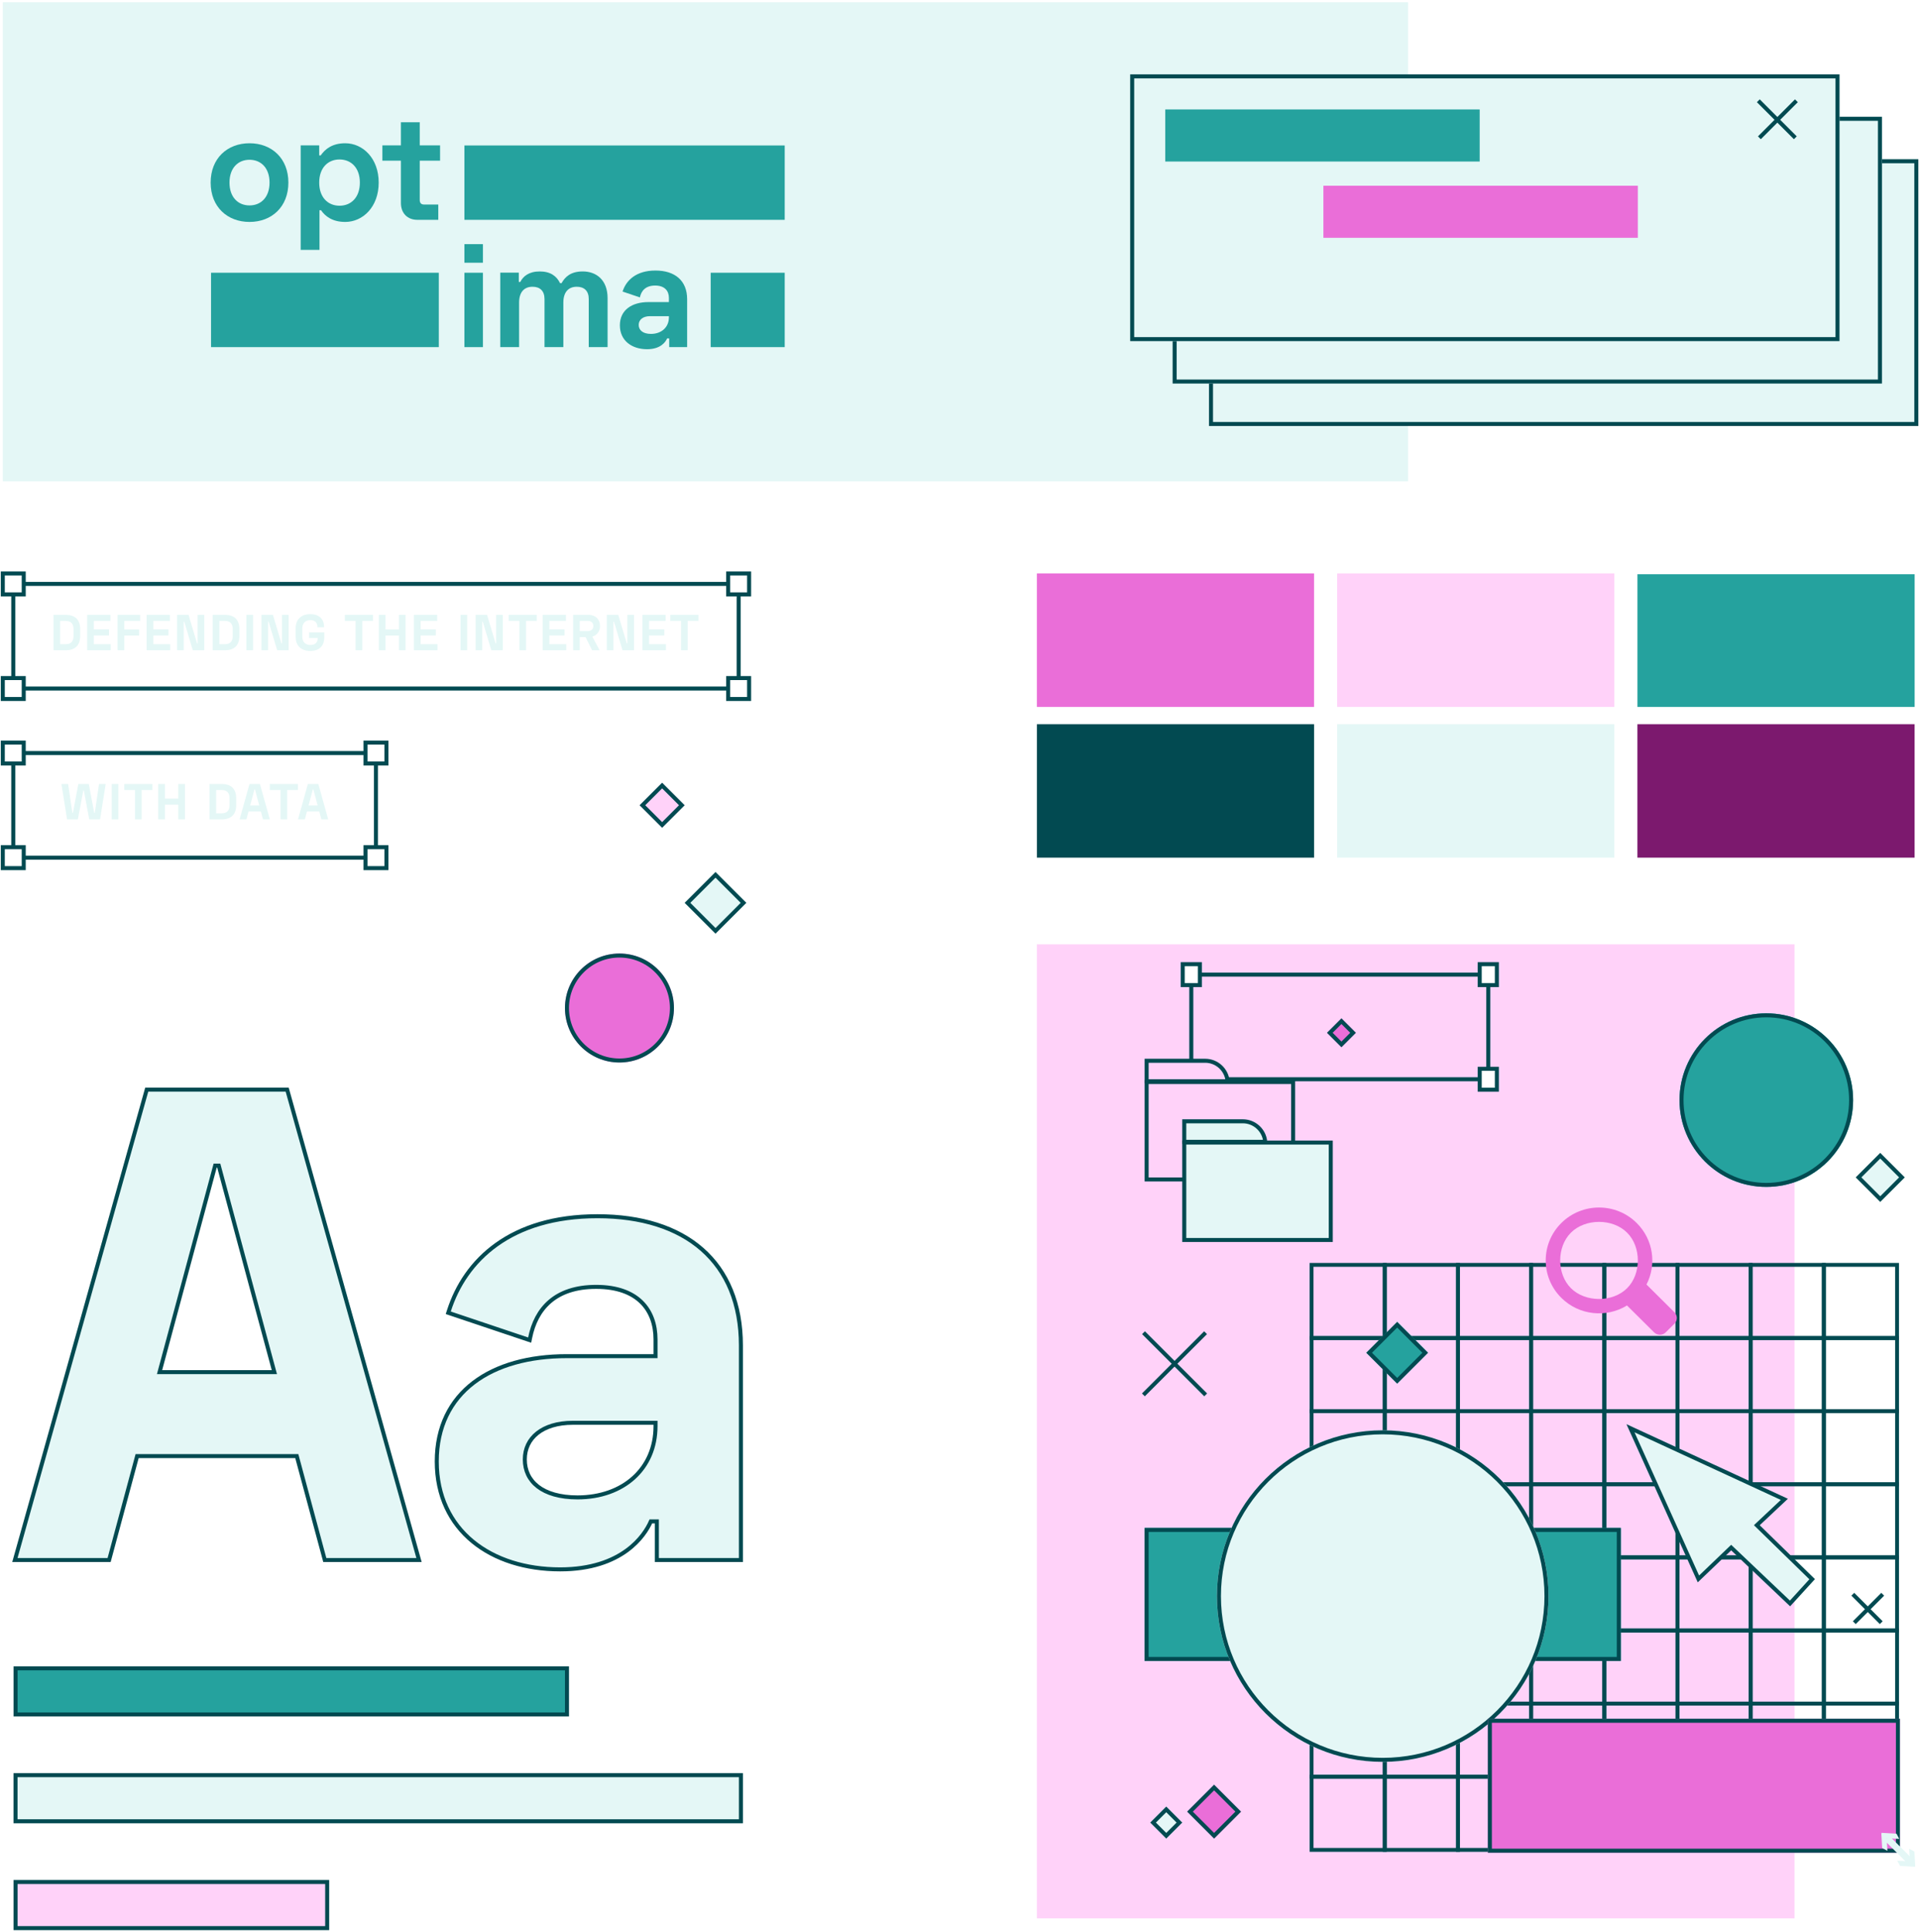 <svg width="752" height="757" viewBox="0 0 752 757" fill="none" xmlns="http://www.w3.org/2000/svg">
<rect x="1.098" y="188.597" width="187.73" height="550.705" transform="rotate(-90 1.098 188.597)" fill="#E4F7F6"/>
<path d="M82.549 71.556C82.549 81.088 89.109 86.973 97.778 86.973C106.446 86.973 113.007 81.088 113.007 71.556C113.007 62.023 106.446 56.138 97.778 56.138C89.109 56.138 82.549 62.023 82.549 71.556ZM89.929 71.556C89.929 65.906 93.209 62.611 97.778 62.611C102.346 62.611 105.626 65.906 105.626 71.556C105.626 77.205 102.346 80.5 97.778 80.5C93.209 80.5 89.929 77.205 89.929 71.556Z" fill="#25A29E"/>
<path d="M117.825 97.918H125.205V82.383H125.791C127.431 84.737 130.242 86.973 135.28 86.973C142.191 86.973 148.4 81.088 148.4 71.556C148.4 62.023 142.191 56.138 135.28 56.138C130.242 56.138 127.431 58.374 125.674 60.905H125.088V56.962H117.825V97.918ZM133.054 80.618C128.485 80.618 125.088 77.322 125.088 71.556C125.088 65.789 128.485 62.493 133.054 62.493C137.623 62.493 141.02 65.789 141.02 71.556C141.02 77.322 137.623 80.618 133.054 80.618Z" fill="#25A29E"/>
<path d="M149.843 62.964H157.106V79.558C157.106 83.56 159.683 86.149 163.549 86.149H171.749V80.147H166.126C165.072 80.147 164.486 79.558 164.486 78.382V62.964H172.452V56.962H164.486V47.9H157.106V56.962H149.843V62.964Z" fill="#25A29E"/>
<path d="M196.04 106.84V136.028H203.421V118.609C203.421 114.608 205.295 112.372 208.692 112.372C211.621 112.372 213.378 114.019 213.378 117.197V136.028H220.758V118.609C220.758 114.608 222.632 112.372 226.03 112.372C228.958 112.372 230.715 114.019 230.715 117.197V136.028H238.095V116.844C238.095 109.783 233.761 106.37 228.372 106.37C223.628 106.37 221.461 108.488 220.055 110.96H219.469C218.122 108.194 215.721 106.37 211.504 106.37C207.286 106.37 205.002 108.253 203.889 110.489H203.303V106.84H196.04Z" fill="#25A29E"/>
<path d="M243.966 114.255L250.76 116.55C251.287 113.902 253.044 111.901 256.734 111.901C260.483 111.901 262.123 114.019 262.123 116.726V118.374H254.157C247.597 118.374 242.911 121.493 242.911 127.495C242.911 133.497 247.597 136.851 253.571 136.851C258.96 136.851 260.893 133.909 261.42 132.615H262.24V136.028H269.269V117.256C269.269 109.959 264.466 106.016 256.851 106.016C249.296 106.016 245.371 109.841 243.966 114.255ZM250.291 127.318C250.291 125.318 251.931 123.905 254.684 123.905H262.123V124.376C262.123 128.26 259.194 130.849 255.094 130.849C251.931 130.849 250.291 129.378 250.291 127.318Z" fill="#25A29E"/>
<path d="M82.699 106.885H171.953V136.028H82.699V106.885Z" fill="#25A29E"/>
<path d="M181.994 57.007H307.506V86.149H181.994V57.007Z" fill="#25A29E"/>
<path d="M278.499 106.885H307.506V136.028H278.499V106.885Z" fill="#25A29E"/>
<path d="M181.994 106.885H189.246V136.028H181.994V106.885Z" fill="#25A29E"/>
<path d="M181.994 95.677H189.246V102.962H181.994V95.677Z" fill="#25A29E"/>
<g filter="url(#filter0_d_2933_2083)">
<rect x="748.712" y="163.911" width="277.961" height="104.533" transform="rotate(-180 748.712 163.911)" fill="#E4F7F6"/>
<rect x="747.927" y="163.126" width="276.391" height="102.962" transform="rotate(-180 747.927 163.126)" stroke="#024A51" stroke-width="1.571"/>
</g>
<g filter="url(#filter1_d_2933_2083)">
<rect x="734.458" y="147.281" width="277.961" height="104.533" transform="rotate(-180 734.458 147.281)" fill="#E4F7F6"/>
<rect x="733.673" y="146.496" width="276.391" height="102.962" transform="rotate(-180 733.673 146.496)" stroke="#024A51" stroke-width="1.571"/>
</g>
<g filter="url(#filter2_d_2933_2083)">
<rect x="717.827" y="130.653" width="277.961" height="104.533" transform="rotate(-180 717.827 130.653)" fill="#E4F7F6"/>
<rect x="717.042" y="129.867" width="276.391" height="102.962" transform="rotate(-180 717.042 129.867)" stroke="#024A51" stroke-width="1.571"/>
</g>
<rect x="456.634" y="42.887" width="123.212" height="20.414" fill="#25A29E"/>
<rect x="518.604" y="72.779" width="123.212" height="20.414" fill="#EA6ED8"/>
<line x1="703.957" y1="39.492" x2="689.453" y2="53.996" stroke="#024A51" stroke-width="1.571"/>
<line x1="703.538" y1="53.995" x2="689.034" y2="39.491" stroke="#024A51" stroke-width="1.571"/>
<path d="M20.954 240.952V254.823H25.71C29.435 254.823 31.417 252.921 31.417 249.195V246.58C31.417 242.854 29.435 240.952 25.71 240.952H20.954ZM23.57 243.33H25.75C27.85 243.33 28.801 244.479 28.801 246.5V249.275C28.801 251.296 27.85 252.445 25.75 252.445H23.57V243.33ZM34.156 240.952V254.823H43.39V252.445H36.771V249.017H42.716V246.639H36.771V243.33H43.271V240.952H34.156ZM46.08 240.952V254.823H48.696V249.057H54.522V246.679H48.696V243.33H54.918V240.952H46.08ZM57.462 240.952V254.823H66.697V252.445H60.078V249.017H66.023V246.639H60.078V243.33H66.578V240.952H57.462ZM69.387 240.952V254.823H72.002V243.607H72.201L75.549 254.823H80.048V240.952H77.432V252.168H77.234L73.885 240.952H69.387ZM83.343 240.952V254.823H88.099C91.824 254.823 93.806 252.921 93.806 249.195V246.58C93.806 242.854 91.824 240.952 88.099 240.952H83.343ZM85.959 243.33H88.138C90.239 243.33 91.19 244.479 91.19 246.5V249.275C91.19 251.296 90.239 252.445 88.138 252.445H85.959V243.33ZM96.544 240.952V254.823H99.16V240.952H96.544ZM102.451 240.952V254.823H105.066V243.607H105.264L108.613 254.823H113.111V240.952H110.496V252.168H110.298L106.949 240.952H102.451ZM115.852 249.552C115.852 253.119 118.111 255.1 121.599 255.1C125.086 255.1 127.068 253.119 127.068 249.829V247.808H121.123V250.028H124.492V250.146C124.492 251.732 123.501 252.762 121.599 252.762C119.696 252.762 118.468 251.534 118.468 249.592V246.183C118.468 244.241 119.696 243.013 121.599 243.013C123.501 243.013 124.373 244.122 124.373 245.549V245.827H126.988V245.589C126.988 242.656 125.086 240.674 121.599 240.674C118.111 240.674 115.852 242.656 115.852 246.223V249.552ZM135.143 240.952V243.33H139.344V254.823H141.959V243.33H146.16V240.952H135.143ZM148.464 240.952V254.823H151.08V249.057H156.311V254.823H158.927V240.952H156.311V246.679H151.08V240.952H148.464ZM162.208 240.952V254.823H171.442V252.445H164.823V249.017H170.768V246.639H164.823V243.33H171.323V240.952H162.208ZM180.464 240.952V254.823H183.08V240.952H180.464ZM186.37 240.952V254.823H188.986V243.607H189.184L192.533 254.823H197.031V240.952H194.415V252.168H194.217L190.868 240.952H186.37ZM199.335 240.952V243.33H203.536V254.823H206.152V243.33H210.353V240.952H199.335ZM212.657 240.952V254.823H221.891V252.445H215.273V249.017H221.217V246.639H215.273V243.33H221.772V240.952H212.657ZM235.123 245.311C235.123 242.676 233.3 240.952 230.684 240.952H224.581V254.823H227.197V249.671H229.476L232.012 254.823H234.965L232.111 249.473C233.914 248.958 235.123 247.432 235.123 245.311ZM227.197 243.33H230.427C231.675 243.33 232.508 244.103 232.508 245.311C232.508 246.52 231.675 247.313 230.427 247.313H227.197V243.33ZM237.783 240.952V254.823H240.398V243.607H240.597L243.945 254.823H248.444V240.952H245.828V252.168H245.63L242.281 240.952H237.783ZM251.739 240.952V254.823H260.973V252.445H254.355V249.017H260.299V246.639H254.355V243.33H260.854V240.952H251.739ZM262.673 240.952V243.33H266.873V254.823H269.489V243.33H273.69V240.952H262.673Z" fill="#E4F7F6"/>
<rect x="5.197" y="228.823" width="284.255" height="40.998" stroke="#024A51" stroke-width="1.571"/>
<rect x="1.098" y="224.723" width="8.2" height="8.2" fill="white" stroke="#024A51" stroke-width="1.571"/>
<rect x="285.353" y="224.723" width="8.2" height="8.2" fill="white" stroke="#024A51" stroke-width="1.571"/>
<rect x="285.353" y="265.721" width="8.2" height="8.2" fill="white" stroke="#024A51" stroke-width="1.571"/>
<rect x="1.098" y="265.721" width="8.2" height="8.2" fill="white" stroke="#024A51" stroke-width="1.571"/>
<path d="M24.069 307.232L26.288 321.103H30.509L32.649 309.768H32.847L34.988 321.103H39.208L41.428 307.232H38.812L37.128 318.566H36.93L34.789 307.232H30.707L28.567 318.566H28.369L26.685 307.232H24.069ZM43.776 307.232V321.103H46.391V307.232H43.776ZM48.691 307.232V309.61H52.892V321.103H55.508V309.61H59.709V307.232H48.691ZM62.012 307.232V321.103H64.628V315.336H69.859V321.103H72.475V307.232H69.859V312.958H64.628V307.232H62.012ZM82.088 307.232V321.103H86.843C90.569 321.103 92.55 319.2 92.55 315.475V312.859C92.55 309.134 90.569 307.232 86.843 307.232H82.088ZM84.703 309.61H86.883C88.984 309.61 89.935 310.759 89.935 312.78V315.554C89.935 317.576 88.984 318.725 86.883 318.725H84.703V309.61ZM97.773 307.232L93.889 321.103H96.564L97.397 318.012H102.232L103.064 321.103H105.739L101.855 307.232H97.773ZM98.031 315.634L99.715 309.372H99.913L101.597 315.634H98.031ZM105.739 307.232V309.61H109.94V321.103H112.555V309.61H116.756V307.232H105.739ZM120.654 307.232L116.77 321.103H119.445L120.278 318.012H125.113L125.945 321.103H128.62L124.736 307.232H120.654ZM120.912 315.634L122.596 309.372H122.794L124.479 315.634H120.912Z" fill="#E4F7F6"/>
<rect x="5.197" y="295.103" width="142.127" height="40.998" stroke="#024A51" stroke-width="1.571"/>
<rect x="1.098" y="291.003" width="8.2" height="8.2" fill="white" stroke="#024A51" stroke-width="1.571"/>
<rect x="143.225" y="291.003" width="8.2" height="8.2" fill="white" stroke="#024A51" stroke-width="1.571"/>
<rect x="143.225" y="332.001" width="8.2" height="8.2" fill="white" stroke="#024A51" stroke-width="1.571"/>
<rect x="1.098" y="332.001" width="8.2" height="8.2" fill="white" stroke="#024A51" stroke-width="1.571"/>
<g filter="url(#filter3_d_2933_2083)">
<rect x="277.364" y="338.693" width="17.094" height="17.094" transform="rotate(45 277.364 338.693)" fill="#E4F7F6"/>
<rect x="277.364" y="339.804" width="15.523" height="15.523" transform="rotate(45 277.364 339.804)" stroke="#024A51" stroke-width="1.571"/>
</g>
<rect x="632.611" y="336.1" width="108.622" height="52.297" transform="rotate(-180 632.611 336.1)" fill="#E4F7F6"/>
<rect x="406.318" y="224.723" width="108.622" height="52.297" fill="#EA6ED8"/>
<rect x="641.654" y="283.804" width="108.622" height="52.297" fill="#7C196E"/>
<rect x="523.992" y="224.723" width="108.622" height="52.297" fill="#FFD2F9"/>
<rect x="406.325" y="283.804" width="108.622" height="52.297" fill="#024A51"/>
<rect x="750.288" y="277.02" width="108.622" height="51.988" transform="rotate(-180 750.288 277.02)" fill="#25A29E"/>
<rect x="703.217" y="751.782" width="296.897" height="381.719" transform="rotate(-180 703.217 751.782)" fill="#FFD2F9"/>
<rect x="466.833" y="381.938" width="116.384" height="40.998" stroke="#024A51" stroke-width="1.571"/>
<rect x="463.476" y="377.838" width="6.715" height="8.2" fill="white" stroke="#024A51" stroke-width="1.571"/>
<rect x="579.859" y="377.838" width="6.715" height="8.2" fill="white" stroke="#024A51" stroke-width="1.571"/>
<rect x="579.859" y="418.836" width="6.715" height="8.2" fill="white" stroke="#024A51" stroke-width="1.571"/>
<rect x="463.476" y="418.836" width="6.715" height="8.2" fill="white" stroke="#024A51" stroke-width="1.571"/>
<path fill-rule="evenodd" clip-rule="evenodd" d="M742.639 523.61L742.639 496.435L715.465 496.435L715.465 523.61L742.639 523.61ZM744.15 494.924L713.954 494.924L713.954 525.121L744.15 525.121L744.15 494.924Z" fill="#024A51"/>
<path fill-rule="evenodd" clip-rule="evenodd" d="M627.929 523.611L627.929 496.436L600.754 496.436L600.754 523.611L627.929 523.611ZM629.439 494.925L599.243 494.925L599.243 525.122L629.439 525.122L629.439 494.925Z" fill="#024A51"/>
<path fill-rule="evenodd" clip-rule="evenodd" d="M685.284 523.609L685.284 496.435L658.109 496.435L658.109 523.609L685.284 523.609ZM686.795 494.924L656.598 494.924L656.598 525.12L686.795 525.12L686.795 494.924Z" fill="#024A51"/>
<path fill-rule="evenodd" clip-rule="evenodd" d="M570.574 523.61L570.574 496.436L543.399 496.436L543.399 523.61L570.574 523.61ZM572.085 494.925L541.889 494.925L541.889 525.121L572.085 525.121L572.085 494.925Z" fill="#024A51"/>
<path fill-rule="evenodd" clip-rule="evenodd" d="M713.962 523.611L713.962 496.436L686.787 496.436L686.787 523.611L713.962 523.611ZM715.473 494.925L685.276 494.925L685.276 525.122L715.473 525.122L715.473 494.925Z" fill="#024A51"/>
<path fill-rule="evenodd" clip-rule="evenodd" d="M599.251 523.61L599.251 496.435L572.076 496.435L572.076 523.61L599.251 523.61ZM600.762 494.924L570.565 494.924L570.565 525.121L600.762 525.121L600.762 494.924Z" fill="#024A51"/>
<path fill-rule="evenodd" clip-rule="evenodd" d="M656.606 523.61L656.606 496.436L629.432 496.436L629.432 523.61L656.606 523.61ZM658.117 494.925L627.921 494.925L627.921 525.121L658.117 525.121L658.117 494.925Z" fill="#024A51"/>
<path fill-rule="evenodd" clip-rule="evenodd" d="M541.895 523.611L541.895 496.436L514.721 496.436L514.721 523.611L541.895 523.611ZM543.406 494.925L513.21 494.925L513.21 525.122L543.406 525.122L543.406 494.925Z" fill="#024A51"/>
<path fill-rule="evenodd" clip-rule="evenodd" d="M742.642 638.222L742.642 611.047L715.468 611.047L715.468 638.222L742.642 638.222ZM744.153 609.536L713.957 609.536L713.957 639.733L744.153 639.733L744.153 609.536Z" fill="#024A51"/>
<path fill-rule="evenodd" clip-rule="evenodd" d="M627.931 638.221L627.931 611.046L600.757 611.046L600.757 638.221L627.931 638.221ZM629.442 609.535L599.246 609.535L599.246 639.732L629.442 639.732L629.442 609.535Z" fill="#024A51"/>
<path fill-rule="evenodd" clip-rule="evenodd" d="M685.287 638.221L685.287 611.047L658.112 611.047L658.112 638.221L685.287 638.221ZM686.798 609.536L656.601 609.536L656.601 639.732L686.798 639.732L686.798 609.536Z" fill="#024A51"/>
<path fill-rule="evenodd" clip-rule="evenodd" d="M570.577 638.222L570.577 611.047L543.402 611.047L543.402 638.222L570.577 638.222ZM572.088 609.536L541.891 609.536L541.891 639.733L572.088 639.733L572.088 609.536Z" fill="#024A51"/>
<path fill-rule="evenodd" clip-rule="evenodd" d="M713.965 638.22L713.965 611.046L686.79 611.046L686.79 638.22L713.965 638.22ZM715.476 609.535L685.279 609.535L685.279 639.731L715.476 639.731L715.476 609.535Z" fill="#024A51"/>
<path fill-rule="evenodd" clip-rule="evenodd" d="M599.254 638.221L599.254 611.047L572.079 611.047L572.079 638.221L599.254 638.221ZM600.765 609.536L570.568 609.536L570.568 639.732L600.765 639.732L600.765 609.536Z" fill="#024A51"/>
<path fill-rule="evenodd" clip-rule="evenodd" d="M656.609 638.222L656.609 611.047L629.435 611.047L629.435 638.222L656.609 638.222ZM658.12 609.536L627.924 609.536L627.924 639.733L658.12 639.733L658.12 609.536Z" fill="#024A51"/>
<path fill-rule="evenodd" clip-rule="evenodd" d="M541.898 638.221L541.898 611.046L514.724 611.046L514.724 638.221L541.898 638.221ZM543.409 609.535L513.213 609.535L513.213 639.732L543.409 639.732L543.409 609.535Z" fill="#024A51"/>
<path fill-rule="evenodd" clip-rule="evenodd" d="M742.642 580.915L742.642 553.74L715.468 553.74L715.468 580.915L742.642 580.915ZM744.153 552.229L713.957 552.229L713.957 582.426L744.153 582.426L744.153 552.229Z" fill="#024A51"/>
<path fill-rule="evenodd" clip-rule="evenodd" d="M627.931 580.916L627.931 553.741L600.757 553.741L600.757 580.916L627.931 580.916ZM629.442 552.23L599.246 552.23L599.246 582.427L629.442 582.427L629.442 552.23Z" fill="#024A51"/>
<path fill-rule="evenodd" clip-rule="evenodd" d="M685.287 580.916L685.287 553.742L658.112 553.742L658.112 580.916L685.287 580.916ZM686.798 552.231L656.601 552.231L656.601 582.427L686.798 582.427L686.798 552.231Z" fill="#024A51"/>
<path fill-rule="evenodd" clip-rule="evenodd" d="M570.577 580.915L570.577 553.741L543.402 553.741L543.402 580.915L570.577 580.915ZM572.088 552.23L541.891 552.23L541.891 582.426L572.088 582.426L572.088 552.23Z" fill="#024A51"/>
<path fill-rule="evenodd" clip-rule="evenodd" d="M713.965 580.916L713.965 553.741L686.79 553.741L686.79 580.916L713.965 580.916ZM715.476 552.23L685.279 552.23L685.279 582.427L715.476 582.427L715.476 552.23Z" fill="#024A51"/>
<path fill-rule="evenodd" clip-rule="evenodd" d="M599.254 580.916L599.254 553.742L572.079 553.742L572.079 580.916L599.254 580.916ZM600.765 552.231L570.568 552.231L570.568 582.427L600.765 582.427L600.765 552.231Z" fill="#024A51"/>
<path fill-rule="evenodd" clip-rule="evenodd" d="M656.609 580.915L656.609 553.741L629.435 553.741L629.435 580.915L656.609 580.915ZM658.12 552.23L627.924 552.23L627.924 582.426L658.12 582.426L658.12 552.23Z" fill="#024A51"/>
<path fill-rule="evenodd" clip-rule="evenodd" d="M541.898 580.916L541.898 553.741L514.724 553.741L514.724 580.916L541.898 580.916ZM543.409 552.23L513.213 552.23L513.213 582.427L543.409 582.427L543.409 552.23Z" fill="#024A51"/>
<path fill-rule="evenodd" clip-rule="evenodd" d="M742.642 695.526L742.642 668.352L715.468 668.352L715.468 695.526L742.642 695.526ZM744.153 666.841L713.957 666.841L713.957 697.037L744.153 697.037L744.153 666.841Z" fill="#024A51"/>
<path fill-rule="evenodd" clip-rule="evenodd" d="M627.931 695.527L627.931 668.352L600.757 668.352L600.757 695.527L627.931 695.527ZM629.442 666.842L599.246 666.842L599.246 697.038L629.442 697.038L629.442 666.842Z" fill="#024A51"/>
<path fill-rule="evenodd" clip-rule="evenodd" d="M685.287 695.526L685.287 668.351L658.112 668.351L658.112 695.526L685.287 695.526ZM686.798 666.84L656.601 666.84L656.601 697.037L686.798 697.037L686.798 666.84Z" fill="#024A51"/>
<path fill-rule="evenodd" clip-rule="evenodd" d="M570.577 695.526L570.577 668.352L543.402 668.352L543.402 695.526L570.577 695.526ZM572.088 666.841L541.891 666.841L541.891 697.037L572.088 697.037L572.088 666.841Z" fill="#024A51"/>
<path fill-rule="evenodd" clip-rule="evenodd" d="M713.965 695.527L713.965 668.352L686.79 668.352L686.79 695.527L713.965 695.527ZM715.476 666.842L685.279 666.842L685.279 697.038L715.476 697.038L715.476 666.842Z" fill="#024A51"/>
<path fill-rule="evenodd" clip-rule="evenodd" d="M599.254 695.526L599.254 668.351L572.079 668.351L572.079 695.526L599.254 695.526ZM600.765 666.84L570.568 666.84L570.568 697.037L600.765 697.037L600.765 666.84Z" fill="#024A51"/>
<path fill-rule="evenodd" clip-rule="evenodd" d="M656.609 695.526L656.609 668.352L629.435 668.352L629.435 695.526L656.609 695.526ZM658.12 666.841L627.924 666.841L627.924 697.037L658.12 697.037L658.12 666.841Z" fill="#024A51"/>
<path fill-rule="evenodd" clip-rule="evenodd" d="M541.898 695.527L541.898 668.352L514.724 668.352L514.724 695.527L541.898 695.527ZM543.409 666.842L513.213 666.842L513.213 697.038L543.409 697.038L543.409 666.842Z" fill="#024A51"/>
<path fill-rule="evenodd" clip-rule="evenodd" d="M742.642 552.263L742.642 525.089L715.468 525.089L715.468 552.263L742.642 552.263ZM744.153 523.578L713.957 523.578L713.957 553.774L744.153 553.774L744.153 523.578Z" fill="#024A51"/>
<path fill-rule="evenodd" clip-rule="evenodd" d="M627.931 552.262L627.931 525.087L600.757 525.087L600.757 552.262L627.931 552.262ZM629.442 523.576L599.246 523.576L599.246 553.773L629.442 553.773L629.442 523.576Z" fill="#024A51"/>
<path fill-rule="evenodd" clip-rule="evenodd" d="M685.287 552.263L685.287 525.088L658.112 525.088L658.112 552.263L685.287 552.263ZM686.798 523.577L656.601 523.577L656.601 553.774L686.798 553.774L686.798 523.577Z" fill="#024A51"/>
<path fill-rule="evenodd" clip-rule="evenodd" d="M570.577 552.264L570.577 525.089L543.402 525.089L543.402 552.264L570.577 552.264ZM572.088 523.578L541.891 523.578L541.891 553.775L572.088 553.775L572.088 523.578Z" fill="#024A51"/>
<path fill-rule="evenodd" clip-rule="evenodd" d="M713.965 552.262L713.965 525.087L686.79 525.087L686.79 552.262L713.965 552.262ZM715.476 523.576L685.279 523.576L685.279 553.773L715.476 553.773L715.476 523.576Z" fill="#024A51"/>
<path fill-rule="evenodd" clip-rule="evenodd" d="M599.254 552.263L599.254 525.088L572.079 525.088L572.079 552.263L599.254 552.263ZM600.765 523.577L570.568 523.577L570.568 553.774L600.765 553.774L600.765 523.577Z" fill="#024A51"/>
<path fill-rule="evenodd" clip-rule="evenodd" d="M656.609 552.264L656.609 525.089L629.435 525.089L629.435 552.264L656.609 552.264ZM658.12 523.578L627.924 523.578L627.924 553.775L658.12 553.775L658.12 523.578Z" fill="#024A51"/>
<path fill-rule="evenodd" clip-rule="evenodd" d="M541.898 552.262L541.898 525.088L514.724 525.088L514.724 552.262L541.898 552.262ZM543.409 523.577L513.213 523.577L513.213 553.773L543.409 553.773L543.409 523.577Z" fill="#024A51"/>
<path fill-rule="evenodd" clip-rule="evenodd" d="M742.642 666.873L742.642 639.699L715.468 639.699L715.468 666.873L742.642 666.873ZM744.153 638.188L713.957 638.188L713.957 668.384L744.153 668.384L744.153 638.188Z" fill="#024A51"/>
<path fill-rule="evenodd" clip-rule="evenodd" d="M627.931 666.874L627.931 639.699L600.757 639.699L600.757 666.874L627.931 666.874ZM629.442 638.188L599.246 638.188L599.246 668.385L629.442 668.385L629.442 638.188Z" fill="#024A51"/>
<path fill-rule="evenodd" clip-rule="evenodd" d="M685.287 666.875L685.287 639.7L658.112 639.7L658.112 666.875L685.287 666.875ZM686.798 638.189L656.601 638.189L656.601 668.385L686.798 668.385L686.798 638.189Z" fill="#024A51"/>
<path fill-rule="evenodd" clip-rule="evenodd" d="M570.577 666.873L570.577 639.699L543.402 639.699L543.402 666.873L570.577 666.873ZM572.088 638.188L541.891 638.188L541.891 668.384L572.088 668.384L572.088 638.188Z" fill="#024A51"/>
<path fill-rule="evenodd" clip-rule="evenodd" d="M713.965 666.874L713.965 639.699L686.79 639.699L686.79 666.874L713.965 666.874ZM715.476 638.188L685.279 638.188L685.279 668.385L715.476 668.385L715.476 638.188Z" fill="#024A51"/>
<path fill-rule="evenodd" clip-rule="evenodd" d="M599.254 666.875L599.254 639.7L572.079 639.7L572.079 666.875L599.254 666.875ZM600.765 638.189L570.568 638.189L570.568 668.386L600.765 668.386L600.765 638.189Z" fill="#024A51"/>
<path fill-rule="evenodd" clip-rule="evenodd" d="M656.609 666.873L656.609 639.699L629.435 639.699L629.435 666.873L656.609 666.873ZM658.12 638.188L627.924 638.188L627.924 668.384L658.12 668.384L658.12 638.188Z" fill="#024A51"/>
<path fill-rule="evenodd" clip-rule="evenodd" d="M541.898 666.874L541.898 639.7L514.724 639.7L514.724 666.874L541.898 666.874ZM543.409 638.189L513.213 638.189L513.213 668.385L543.409 668.385L543.409 638.189Z" fill="#024A51"/>
<path fill-rule="evenodd" clip-rule="evenodd" d="M742.642 609.568L742.642 582.394L715.468 582.394L715.468 609.568L742.642 609.568ZM744.153 580.883L713.957 580.883L713.957 611.079L744.153 611.079L744.153 580.883Z" fill="#024A51"/>
<path fill-rule="evenodd" clip-rule="evenodd" d="M627.931 609.569L627.931 582.395L600.757 582.395L600.757 609.569L627.931 609.569ZM629.442 580.884L599.246 580.884L599.246 611.08L629.442 611.08L629.442 580.884Z" fill="#024A51"/>
<path fill-rule="evenodd" clip-rule="evenodd" d="M685.287 609.568L685.287 582.393L658.112 582.393L658.112 609.568L685.287 609.568ZM686.798 580.882L656.601 580.882L656.601 611.079L686.798 611.079L686.798 580.882Z" fill="#024A51"/>
<path fill-rule="evenodd" clip-rule="evenodd" d="M570.577 609.568L570.577 582.394L543.402 582.394L543.402 609.568L570.577 609.568ZM572.088 580.883L541.891 580.883L541.891 611.079L572.088 611.079L572.088 580.883Z" fill="#024A51"/>
<path fill-rule="evenodd" clip-rule="evenodd" d="M713.965 609.569L713.965 582.395L686.79 582.395L686.79 609.569L713.965 609.569ZM715.476 580.884L685.279 580.884L685.279 611.08L715.476 611.08L715.476 580.884Z" fill="#024A51"/>
<path fill-rule="evenodd" clip-rule="evenodd" d="M599.254 609.568L599.254 582.393L572.079 582.393L572.079 609.568L599.254 609.568ZM600.765 580.882L570.568 580.882L570.568 611.079L600.765 611.079L600.765 580.882Z" fill="#024A51"/>
<path fill-rule="evenodd" clip-rule="evenodd" d="M656.609 609.568L656.609 582.394L629.435 582.394L629.435 609.568L656.609 609.568ZM658.12 580.883L627.924 580.883L627.924 611.079L658.12 611.079L658.12 580.883Z" fill="#024A51"/>
<path fill-rule="evenodd" clip-rule="evenodd" d="M541.898 609.569L541.898 582.395L514.724 582.395L514.724 609.569L541.898 609.569ZM543.409 580.884L513.213 580.884L513.213 611.08L543.409 611.08L543.409 580.884Z" fill="#024A51"/>
<path fill-rule="evenodd" clip-rule="evenodd" d="M742.642 724.18L742.642 697.005L715.468 697.005L715.468 724.18L742.642 724.18ZM744.153 695.494L713.957 695.494L713.957 725.691L744.153 725.691L744.153 695.494Z" fill="#024A51"/>
<path fill-rule="evenodd" clip-rule="evenodd" d="M627.931 724.178L627.931 697.004L600.757 697.004L600.757 724.178L627.931 724.178ZM629.442 695.493L599.246 695.493L599.246 725.689L629.442 725.689L629.442 695.493Z" fill="#024A51"/>
<path fill-rule="evenodd" clip-rule="evenodd" d="M685.287 724.179L685.287 697.005L658.112 697.005L658.112 724.179L685.287 724.179ZM686.798 695.494L656.601 695.494L656.601 725.69L686.798 725.69L686.798 695.494Z" fill="#024A51"/>
<path fill-rule="evenodd" clip-rule="evenodd" d="M570.577 724.18L570.577 697.005L543.402 697.005L543.402 724.18L570.577 724.18ZM572.088 695.494L541.891 695.494L541.891 725.691L572.088 725.691L572.088 695.494Z" fill="#024A51"/>
<path fill-rule="evenodd" clip-rule="evenodd" d="M713.965 724.178L713.965 697.004L686.79 697.004L686.79 724.178L713.965 724.178ZM715.476 695.493L685.279 695.493L685.279 725.689L715.476 725.689L715.476 695.493Z" fill="#024A51"/>
<path fill-rule="evenodd" clip-rule="evenodd" d="M599.254 724.179L599.254 697.005L572.079 697.005L572.079 724.179L599.254 724.179ZM600.765 695.494L570.568 695.494L570.568 725.69L600.765 725.69L600.765 695.494Z" fill="#024A51"/>
<path fill-rule="evenodd" clip-rule="evenodd" d="M656.609 724.18L656.609 697.005L629.435 697.005L629.435 724.18L656.609 724.18ZM658.12 695.494L627.924 695.494L627.924 725.691L658.12 725.691L658.12 695.494Z" fill="#024A51"/>
<path fill-rule="evenodd" clip-rule="evenodd" d="M541.898 724.179L541.898 697.004L514.724 697.004L514.724 724.179L541.898 724.179ZM543.409 695.493L513.213 695.493L513.213 725.69L543.409 725.69L543.409 695.493Z" fill="#024A51"/>
<g filter="url(#filter4_d_2933_2083)">
<rect x="446.309" y="421.006" width="57.413" height="38.179" fill="#FFD2F9" stroke="#024A51" stroke-width="1.571"/>
<path d="M478.043 420.717H446.309V412.671H469.245C473.858 412.671 477.645 416.208 478.043 420.717Z" fill="#FFD2F9" stroke="#024A51" stroke-width="1.571"/>
<rect x="461.055" y="444.728" width="57.413" height="38.179" fill="#E4F7F6" stroke="#024A51" stroke-width="1.571"/>
<path d="M492.789 444.439H461.055V436.393H483.991C488.604 436.393 492.391 439.93 492.789 444.439Z" fill="#E4F7F6" stroke="#024A51" stroke-width="1.571"/>
</g>
<g filter="url(#filter5_d_2933_2083)">
<rect x="445.523" y="595.744" width="186.596" height="52.126" fill="#25A29E"/>
<rect x="446.309" y="596.529" width="185.026" height="50.555" stroke="#024A51" stroke-width="1.571"/>
</g>
<g filter="url(#filter6_d_2933_2083)">
<circle cx="538.821" cy="622.452" r="64.96" fill="#E4F7F6"/>
<circle cx="538.821" cy="622.452" r="64.175" stroke="#024A51" stroke-width="1.571"/>
</g>
<line x1="737.784" y1="624.756" x2="726.641" y2="635.899" stroke="#024A51" stroke-width="1.571"/>
<line x1="737.202" y1="635.899" x2="726.06" y2="624.756" stroke="#024A51" stroke-width="1.571"/>
<g filter="url(#filter7_d_2933_2083)">
<rect x="580.025" y="670.531" width="161.474" height="52.479" fill="#EA6ED8"/>
<rect x="580.811" y="671.316" width="159.903" height="50.908" stroke="#024A51" stroke-width="1.571"/>
</g>
<line x1="472.426" y1="522.266" x2="448.064" y2="546.628" stroke="#024A51" stroke-width="1.571"/>
<line x1="472.474" y1="546.627" x2="448.111" y2="522.265" stroke="#024A51" stroke-width="1.571"/>
<g filter="url(#filter8_d_2933_2083)">
<rect x="472.748" y="696.367" width="14.929" height="14.929" transform="rotate(45 472.748 696.367)" fill="#EA6ED8"/>
<rect x="472.748" y="697.478" width="13.358" height="13.358" transform="rotate(45 472.748 697.478)" stroke="#024A51" stroke-width="1.571"/>
</g>
<g filter="url(#filter9_d_2933_2083)">
<rect x="453.998" y="704.936" width="8.87" height="8.87" transform="rotate(45 453.998 704.936)" fill="#E4F7F6"/>
<rect x="453.998" y="706.047" width="7.299" height="7.299" transform="rotate(45 453.998 706.047)" stroke="#024A51" stroke-width="1.571"/>
</g>
<g filter="url(#filter10_d_2933_2083)">
<rect x="544.487" y="515.011" width="17.094" height="17.094" transform="rotate(45 544.487 515.011)" fill="#25A29E"/>
<rect x="544.487" y="516.121" width="15.523" height="15.523" transform="rotate(45 544.487 516.121)" stroke="#024A51" stroke-width="1.571"/>
</g>
<g filter="url(#filter11_d_2933_2083)">
<rect x="522.649" y="396.049" width="8.007" height="8.007" transform="rotate(45 522.649 396.049)" fill="#EA6ED8"/>
<rect x="522.649" y="397.16" width="6.436" height="6.436" transform="rotate(45 522.649 397.16)" stroke="#024A51" stroke-width="1.571"/>
</g>
<g filter="url(#filter12_d_2933_2083)">
<rect x="733.791" y="448.766" width="13.591" height="13.591" transform="rotate(45 733.791 448.766)" fill="#E4F7F6"/>
<rect x="733.791" y="449.877" width="12.02" height="12.02" transform="rotate(45 733.791 449.877)" stroke="#024A51" stroke-width="1.571"/>
</g>
<g filter="url(#filter13_d_2933_2083)">
<path fill-rule="evenodd" clip-rule="evenodd" d="M642.19 500.358C646.206 492.566 644.929 482.779 638.357 476.256C630.2 468.159 616.974 468.159 608.816 476.256C600.659 484.352 600.659 497.48 608.816 505.576C615.801 512.509 626.5 513.506 634.553 508.567L645.174 519.109C646.429 520.355 648.464 520.355 649.719 519.109L653.128 515.726C654.383 514.48 654.383 512.461 653.128 511.215L642.19 500.358ZM634.568 480.011C640.215 485.617 640.215 496.216 634.568 501.821C628.92 507.426 618.253 507.426 612.606 501.821C606.958 496.216 606.958 485.617 612.606 480.011C618.253 474.406 628.92 474.406 634.568 480.011Z" fill="#EA6ED8"/>
</g>
<g filter="url(#filter14_d_2933_2083)">
<circle cx="689.146" cy="428.093" r="34.015" fill="#25A29E"/>
<circle cx="689.146" cy="428.093" r="33.229" stroke="#024A51" stroke-width="1.571"/>
</g>
<g filter="url(#filter15_d_2933_2083)">
<path d="M662.542 615.729L635.918 556.681L696.215 584.541L685.425 594.679L707.111 615.836L698.436 625.342L675.377 603.444L662.542 615.729Z" fill="#E4F7F6" stroke="#024A51" stroke-width="1.571"/>
</g>
<g filter="url(#filter16_d_2933_2083)">
<rect x="735.451" y="718.182" width="2.591" height="13.052" transform="rotate(-45 735.451 718.182)" fill="#E4F7F6"/>
<rect width="2.341" height="5.89" transform="matrix(0.88 0.476 0.056 0.998 734.208 715.293)" fill="#E4F7F6"/>
<rect width="2.341" height="5.89" transform="matrix(-0.476 -0.88 -0.998 -0.056 741.263 717.618)" fill="#E4F7F6"/>
<rect width="2.341" height="5.89" transform="matrix(-0.88 -0.476 -0.056 -0.998 747.504 728.467)" fill="#E4F7F6"/>
<rect width="2.341" height="5.89" transform="matrix(0.476 0.88 0.998 0.056 740.45 726.141)" fill="#E4F7F6"/>
</g>
<g filter="url(#filter17_d_2933_2083)">
<path d="M55.076 423.985H54.48L54.32 424.559L3.091 607.33L2.812 608.327H3.848H39.132H39.734L39.891 607.746L50.712 567.595H113.282L124.103 607.746L124.259 608.327H124.861H160.146H161.181L160.902 607.33L109.674 424.559L109.513 423.985H108.918H55.076ZM172.875 510.695L172.638 511.432L173.372 511.679L203.691 521.862L204.536 522.145L204.711 521.271C205.862 515.522 208.342 510.54 212.489 506.994C216.63 503.453 222.513 501.276 230.601 501.276C238.819 501.276 244.61 503.582 248.346 507.252C252.083 510.922 253.861 516.053 253.861 521.9V528.426H219.101C204.353 528.426 191.62 531.91 182.555 538.835C173.463 545.781 168.133 556.135 168.133 569.682C168.133 583.224 173.458 593.828 182.206 601.033C190.937 608.223 203.019 611.983 216.487 611.983C228.661 611.983 236.994 608.675 242.597 604.586C247.894 600.72 250.71 596.185 252.03 593.183H254.384V607.542V608.327H255.169H286.533H287.319V607.542V524.25C287.319 507.879 281.893 495.179 272.088 486.583C262.297 478.001 248.239 473.595 231.123 473.595C214.13 473.595 201.157 477.873 191.625 484.674C182.095 491.475 176.056 500.762 172.875 510.695ZM82.702 453.755L104.495 534.692H59.498L81.292 453.755H82.702ZM202.636 568.899C202.636 564.695 204.359 561.137 207.534 558.612C210.724 556.075 215.437 554.54 221.453 554.54H253.861V555.844C253.861 564.25 250.68 571.215 245.298 576.084C239.911 580.96 232.267 583.78 223.282 583.78C216.336 583.78 211.167 582.172 207.754 579.537C204.362 576.919 202.636 573.238 202.636 568.899Z" fill="#E4F7F6" stroke="#024A51" stroke-width="1.571"/>
<rect x="-0.785" y="0.785" width="284.257" height="18.071" transform="matrix(1 0 0 -1 3.848 711.489)" fill="#E4F7F6" stroke="#024A51" stroke-width="1.571"/>
<rect x="3.071" y="734.5" width="122.115" height="18.071" fill="#FFD2F9" stroke="#024A51" stroke-width="1.571"/>
<rect x="-0.785" y="0.785" width="216.082" height="18.071" transform="matrix(1 0 0 -1 3.861 669.622)" fill="#25A29E" stroke="#024A51" stroke-width="1.571"/>
</g>
<g filter="url(#filter18_d_2933_2083)">
<rect x="256.445" y="303.708" width="12.49" height="12.49" transform="rotate(45 256.445 303.708)" fill="#FFD2F9"/>
<rect x="256.445" y="304.819" width="10.919" height="10.919" transform="rotate(45 256.445 304.819)" stroke="#024A51" stroke-width="1.571"/>
</g>
<g filter="url(#filter19_d_2933_2083)">
<circle cx="239.723" cy="392.004" r="21.351" fill="#EA6ED8"/>
<circle cx="239.723" cy="392.004" r="20.565" stroke="#024A51" stroke-width="1.571"/>
</g>
<defs>
<filter id="filter0_d_2933_2083" x="470.75" y="59.379" width="280.984" height="107.554" filterUnits="userSpaceOnUse" color-interpolation-filters="sRGB">
<feFlood flood-opacity="0" result="BackgroundImageFix"/>
<feColorMatrix in="SourceAlpha" type="matrix" values="0 0 0 0 0 0 0 0 0 0 0 0 0 0 0 0 0 0 127 0" result="hardAlpha"/>
<feOffset dx="3.022" dy="3.022"/>
<feColorMatrix type="matrix" values="0 0 0 0 0.008 0 0 0 0 0.29 0 0 0 0 0.318 0 0 0 1 0"/>
<feBlend mode="normal" in2="BackgroundImageFix" result="effect1_dropShadow_2933_2083"/>
<feBlend mode="normal" in="SourceGraphic" in2="effect1_dropShadow_2933_2083" result="shape"/>
</filter>
<filter id="filter1_d_2933_2083" x="456.496" y="42.748" width="280.984" height="107.554" filterUnits="userSpaceOnUse" color-interpolation-filters="sRGB">
<feFlood flood-opacity="0" result="BackgroundImageFix"/>
<feColorMatrix in="SourceAlpha" type="matrix" values="0 0 0 0 0 0 0 0 0 0 0 0 0 0 0 0 0 0 127 0" result="hardAlpha"/>
<feOffset dx="3.022" dy="3.022"/>
<feColorMatrix type="matrix" values="0 0 0 0 0.008 0 0 0 0 0.29 0 0 0 0 0.318 0 0 0 1 0"/>
<feBlend mode="normal" in2="BackgroundImageFix" result="effect1_dropShadow_2933_2083"/>
<feBlend mode="normal" in="SourceGraphic" in2="effect1_dropShadow_2933_2083" result="shape"/>
</filter>
<filter id="filter2_d_2933_2083" x="439.865" y="26.12" width="280.984" height="107.554" filterUnits="userSpaceOnUse" color-interpolation-filters="sRGB">
<feFlood flood-opacity="0" result="BackgroundImageFix"/>
<feColorMatrix in="SourceAlpha" type="matrix" values="0 0 0 0 0 0 0 0 0 0 0 0 0 0 0 0 0 0 127 0" result="hardAlpha"/>
<feOffset dx="3.022" dy="3.022"/>
<feColorMatrix type="matrix" values="0 0 0 0 0.008 0 0 0 0 0.29 0 0 0 0 0.318 0 0 0 1 0"/>
<feBlend mode="normal" in2="BackgroundImageFix" result="effect1_dropShadow_2933_2083"/>
<feBlend mode="normal" in="SourceGraphic" in2="effect1_dropShadow_2933_2083" result="shape"/>
</filter>
<filter id="filter3_d_2933_2083" x="265.277" y="338.693" width="27.196" height="27.196" filterUnits="userSpaceOnUse" color-interpolation-filters="sRGB">
<feFlood flood-opacity="0" result="BackgroundImageFix"/>
<feColorMatrix in="SourceAlpha" type="matrix" values="0 0 0 0 0 0 0 0 0 0 0 0 0 0 0 0 0 0 127 0" result="hardAlpha"/>
<feOffset dx="3.022" dy="3.022"/>
<feColorMatrix type="matrix" values="0 0 0 0 0.008 0 0 0 0 0.29 0 0 0 0 0.318 0 0 0 1 0"/>
<feBlend mode="normal" in2="BackgroundImageFix" result="effect1_dropShadow_2933_2083"/>
<feBlend mode="normal" in="SourceGraphic" in2="effect1_dropShadow_2933_2083" result="shape"/>
</filter>
<filter id="filter4_d_2933_2083" x="445.523" y="411.886" width="76.752" height="74.829" filterUnits="userSpaceOnUse" color-interpolation-filters="sRGB">
<feFlood flood-opacity="0" result="BackgroundImageFix"/>
<feColorMatrix in="SourceAlpha" type="matrix" values="0 0 0 0 0 0 0 0 0 0 0 0 0 0 0 0 0 0 127 0" result="hardAlpha"/>
<feOffset dx="3.022" dy="3.022"/>
<feColorMatrix type="matrix" values="0 0 0 0 0.008 0 0 0 0 0.29 0 0 0 0 0.318 0 0 0 1 0"/>
<feBlend mode="normal" in2="BackgroundImageFix" result="effect1_dropShadow_2933_2083"/>
<feBlend mode="normal" in="SourceGraphic" in2="effect1_dropShadow_2933_2083" result="shape"/>
</filter>
<filter id="filter5_d_2933_2083" x="445.523" y="595.744" width="189.618" height="55.148" filterUnits="userSpaceOnUse" color-interpolation-filters="sRGB">
<feFlood flood-opacity="0" result="BackgroundImageFix"/>
<feColorMatrix in="SourceAlpha" type="matrix" values="0 0 0 0 0 0 0 0 0 0 0 0 0 0 0 0 0 0 127 0" result="hardAlpha"/>
<feOffset dx="3.022" dy="3.022"/>
<feColorMatrix type="matrix" values="0 0 0 0 0.008 0 0 0 0 0.29 0 0 0 0 0.318 0 0 0 1 0"/>
<feBlend mode="normal" in2="BackgroundImageFix" result="effect1_dropShadow_2933_2083"/>
<feBlend mode="normal" in="SourceGraphic" in2="effect1_dropShadow_2933_2083" result="shape"/>
</filter>
<filter id="filter6_d_2933_2083" x="473.861" y="557.492" width="132.942" height="132.942" filterUnits="userSpaceOnUse" color-interpolation-filters="sRGB">
<feFlood flood-opacity="0" result="BackgroundImageFix"/>
<feColorMatrix in="SourceAlpha" type="matrix" values="0 0 0 0 0 0 0 0 0 0 0 0 0 0 0 0 0 0 127 0" result="hardAlpha"/>
<feOffset dx="3.022" dy="3.022"/>
<feColorMatrix type="matrix" values="0 0 0 0 0.008 0 0 0 0 0.29 0 0 0 0 0.318 0 0 0 1 0"/>
<feBlend mode="normal" in2="BackgroundImageFix" result="effect1_dropShadow_2933_2083"/>
<feBlend mode="normal" in="SourceGraphic" in2="effect1_dropShadow_2933_2083" result="shape"/>
</filter>
<filter id="filter7_d_2933_2083" x="580.025" y="670.531" width="164.495" height="55.501" filterUnits="userSpaceOnUse" color-interpolation-filters="sRGB">
<feFlood flood-opacity="0" result="BackgroundImageFix"/>
<feColorMatrix in="SourceAlpha" type="matrix" values="0 0 0 0 0 0 0 0 0 0 0 0 0 0 0 0 0 0 127 0" result="hardAlpha"/>
<feOffset dx="3.022" dy="3.022"/>
<feColorMatrix type="matrix" values="0 0 0 0 0.008 0 0 0 0 0.29 0 0 0 0 0.318 0 0 0 1 0"/>
<feBlend mode="normal" in2="BackgroundImageFix" result="effect1_dropShadow_2933_2083"/>
<feBlend mode="normal" in="SourceGraphic" in2="effect1_dropShadow_2933_2083" result="shape"/>
</filter>
<filter id="filter8_d_2933_2083" x="462.191" y="696.367" width="24.135" height="24.135" filterUnits="userSpaceOnUse" color-interpolation-filters="sRGB">
<feFlood flood-opacity="0" result="BackgroundImageFix"/>
<feColorMatrix in="SourceAlpha" type="matrix" values="0 0 0 0 0 0 0 0 0 0 0 0 0 0 0 0 0 0 127 0" result="hardAlpha"/>
<feOffset dx="3.022" dy="3.022"/>
<feColorMatrix type="matrix" values="0 0 0 0 0.008 0 0 0 0 0.29 0 0 0 0 0.318 0 0 0 1 0"/>
<feBlend mode="normal" in2="BackgroundImageFix" result="effect1_dropShadow_2933_2083"/>
<feBlend mode="normal" in="SourceGraphic" in2="effect1_dropShadow_2933_2083" result="shape"/>
</filter>
<filter id="filter9_d_2933_2083" x="447.727" y="704.936" width="15.565" height="15.565" filterUnits="userSpaceOnUse" color-interpolation-filters="sRGB">
<feFlood flood-opacity="0" result="BackgroundImageFix"/>
<feColorMatrix in="SourceAlpha" type="matrix" values="0 0 0 0 0 0 0 0 0 0 0 0 0 0 0 0 0 0 127 0" result="hardAlpha"/>
<feOffset dx="3.022" dy="3.022"/>
<feColorMatrix type="matrix" values="0 0 0 0 0.008 0 0 0 0 0.29 0 0 0 0 0.318 0 0 0 1 0"/>
<feBlend mode="normal" in2="BackgroundImageFix" result="effect1_dropShadow_2933_2083"/>
<feBlend mode="normal" in="SourceGraphic" in2="effect1_dropShadow_2933_2083" result="shape"/>
</filter>
<filter id="filter10_d_2933_2083" x="532.4" y="515.011" width="27.196" height="27.196" filterUnits="userSpaceOnUse" color-interpolation-filters="sRGB">
<feFlood flood-opacity="0" result="BackgroundImageFix"/>
<feColorMatrix in="SourceAlpha" type="matrix" values="0 0 0 0 0 0 0 0 0 0 0 0 0 0 0 0 0 0 127 0" result="hardAlpha"/>
<feOffset dx="3.022" dy="3.022"/>
<feColorMatrix type="matrix" values="0 0 0 0 0.008 0 0 0 0 0.29 0 0 0 0 0.318 0 0 0 1 0"/>
<feBlend mode="normal" in2="BackgroundImageFix" result="effect1_dropShadow_2933_2083"/>
<feBlend mode="normal" in="SourceGraphic" in2="effect1_dropShadow_2933_2083" result="shape"/>
</filter>
<filter id="filter11_d_2933_2083" x="516.988" y="396.049" width="14.344" height="14.345" filterUnits="userSpaceOnUse" color-interpolation-filters="sRGB">
<feFlood flood-opacity="0" result="BackgroundImageFix"/>
<feColorMatrix in="SourceAlpha" type="matrix" values="0 0 0 0 0 0 0 0 0 0 0 0 0 0 0 0 0 0 127 0" result="hardAlpha"/>
<feOffset dx="3.022" dy="3.022"/>
<feColorMatrix type="matrix" values="0 0 0 0 0.008 0 0 0 0 0.29 0 0 0 0 0.318 0 0 0 1 0"/>
<feBlend mode="normal" in2="BackgroundImageFix" result="effect1_dropShadow_2933_2083"/>
<feBlend mode="normal" in="SourceGraphic" in2="effect1_dropShadow_2933_2083" result="shape"/>
</filter>
<filter id="filter12_d_2933_2083" x="724.181" y="448.766" width="22.242" height="22.242" filterUnits="userSpaceOnUse" color-interpolation-filters="sRGB">
<feFlood flood-opacity="0" result="BackgroundImageFix"/>
<feColorMatrix in="SourceAlpha" type="matrix" values="0 0 0 0 0 0 0 0 0 0 0 0 0 0 0 0 0 0 127 0" result="hardAlpha"/>
<feOffset dx="3.022" dy="3.022"/>
<feColorMatrix type="matrix" values="0 0 0 0 0.008 0 0 0 0 0.29 0 0 0 0 0.318 0 0 0 1 0"/>
<feBlend mode="normal" in2="BackgroundImageFix" result="effect1_dropShadow_2933_2083"/>
<feBlend mode="normal" in="SourceGraphic" in2="effect1_dropShadow_2933_2083" result="shape"/>
</filter>
<filter id="filter13_d_2933_2083" x="602.698" y="470.183" width="54.393" height="52.882" filterUnits="userSpaceOnUse" color-interpolation-filters="sRGB">
<feFlood flood-opacity="0" result="BackgroundImageFix"/>
<feColorMatrix in="SourceAlpha" type="matrix" values="0 0 0 0 0 0 0 0 0 0 0 0 0 0 0 0 0 0 127 0" result="hardAlpha"/>
<feOffset dx="3.022" dy="3.022"/>
<feColorMatrix type="matrix" values="0 0 0 0 0.008 0 0 0 0 0.29 0 0 0 0 0.318 0 0 0 1 0"/>
<feBlend mode="normal" in2="BackgroundImageFix" result="effect1_dropShadow_2933_2083"/>
<feBlend mode="normal" in="SourceGraphic" in2="effect1_dropShadow_2933_2083" result="shape"/>
</filter>
<filter id="filter14_d_2933_2083" x="655.132" y="394.078" width="71.051" height="71.051" filterUnits="userSpaceOnUse" color-interpolation-filters="sRGB">
<feFlood flood-opacity="0" result="BackgroundImageFix"/>
<feColorMatrix in="SourceAlpha" type="matrix" values="0 0 0 0 0 0 0 0 0 0 0 0 0 0 0 0 0 0 127 0" result="hardAlpha"/>
<feOffset dx="3.022" dy="3.022"/>
<feColorMatrix type="matrix" values="0 0 0 0 0.008 0 0 0 0 0.29 0 0 0 0 0.318 0 0 0 1 0"/>
<feBlend mode="normal" in2="BackgroundImageFix" result="effect1_dropShadow_2933_2083"/>
<feBlend mode="normal" in="SourceGraphic" in2="effect1_dropShadow_2933_2083" result="shape"/>
</filter>
<filter id="filter15_d_2933_2083" x="634.337" y="555.086" width="76.888" height="74.399" filterUnits="userSpaceOnUse" color-interpolation-filters="sRGB">
<feFlood flood-opacity="0" result="BackgroundImageFix"/>
<feColorMatrix in="SourceAlpha" type="matrix" values="0 0 0 0 0 0 0 0 0 0 0 0 0 0 0 0 0 0 127 0" result="hardAlpha"/>
<feOffset dx="3.022" dy="3.022"/>
<feColorMatrix type="matrix" values="0 0 0 0 0.008 0 0 0 0 0.29 0 0 0 0 0.318 0 0 0 1 0"/>
<feBlend mode="normal" in2="BackgroundImageFix" result="effect1_dropShadow_2933_2083"/>
<feBlend mode="normal" in="SourceGraphic" in2="effect1_dropShadow_2933_2083" result="shape"/>
</filter>
<filter id="filter16_d_2933_2083" x="734.208" y="715.231" width="16.318" height="16.319" filterUnits="userSpaceOnUse" color-interpolation-filters="sRGB">
<feFlood flood-opacity="0" result="BackgroundImageFix"/>
<feColorMatrix in="SourceAlpha" type="matrix" values="0 0 0 0 0 0 0 0 0 0 0 0 0 0 0 0 0 0 127 0" result="hardAlpha"/>
<feOffset dx="3.022" dy="3.022"/>
<feColorMatrix type="matrix" values="0 0 0 0 0.008 0 0 0 0 0.29 0 0 0 0 0.318 0 0 0 1 0"/>
<feBlend mode="normal" in2="BackgroundImageFix" result="effect1_dropShadow_2933_2083"/>
<feBlend mode="normal" in="SourceGraphic" in2="effect1_dropShadow_2933_2083" result="shape"/>
</filter>
<filter id="filter17_d_2933_2083" x="1.776" y="423.2" width="289.35" height="333.178" filterUnits="userSpaceOnUse" color-interpolation-filters="sRGB">
<feFlood flood-opacity="0" result="BackgroundImageFix"/>
<feColorMatrix in="SourceAlpha" type="matrix" values="0 0 0 0 0 0 0 0 0 0 0 0 0 0 0 0 0 0 127 0" result="hardAlpha"/>
<feOffset dx="3.022" dy="3.022"/>
<feColorMatrix type="matrix" values="0 0 0 0 0.008 0 0 0 0 0.29 0 0 0 0 0.318 0 0 0 1 0"/>
<feBlend mode="normal" in2="BackgroundImageFix" result="effect1_dropShadow_2933_2083"/>
<feBlend mode="normal" in="SourceGraphic" in2="effect1_dropShadow_2933_2083" result="shape"/>
</filter>
<filter id="filter18_d_2933_2083" x="247.613" y="303.708" width="20.686" height="20.685" filterUnits="userSpaceOnUse" color-interpolation-filters="sRGB">
<feFlood flood-opacity="0" result="BackgroundImageFix"/>
<feColorMatrix in="SourceAlpha" type="matrix" values="0 0 0 0 0 0 0 0 0 0 0 0 0 0 0 0 0 0 127 0" result="hardAlpha"/>
<feOffset dx="3.022" dy="3.022"/>
<feColorMatrix type="matrix" values="0 0 0 0 0.008 0 0 0 0 0.29 0 0 0 0 0.318 0 0 0 1 0"/>
<feBlend mode="normal" in2="BackgroundImageFix" result="effect1_dropShadow_2933_2083"/>
<feBlend mode="normal" in="SourceGraphic" in2="effect1_dropShadow_2933_2083" result="shape"/>
</filter>
<filter id="filter19_d_2933_2083" x="218.372" y="370.654" width="45.723" height="45.723" filterUnits="userSpaceOnUse" color-interpolation-filters="sRGB">
<feFlood flood-opacity="0" result="BackgroundImageFix"/>
<feColorMatrix in="SourceAlpha" type="matrix" values="0 0 0 0 0 0 0 0 0 0 0 0 0 0 0 0 0 0 127 0" result="hardAlpha"/>
<feOffset dx="3.022" dy="3.022"/>
<feColorMatrix type="matrix" values="0 0 0 0 0.008 0 0 0 0 0.29 0 0 0 0 0.318 0 0 0 1 0"/>
<feBlend mode="normal" in2="BackgroundImageFix" result="effect1_dropShadow_2933_2083"/>
<feBlend mode="normal" in="SourceGraphic" in2="effect1_dropShadow_2933_2083" result="shape"/>
</filter>
</defs>
</svg>
